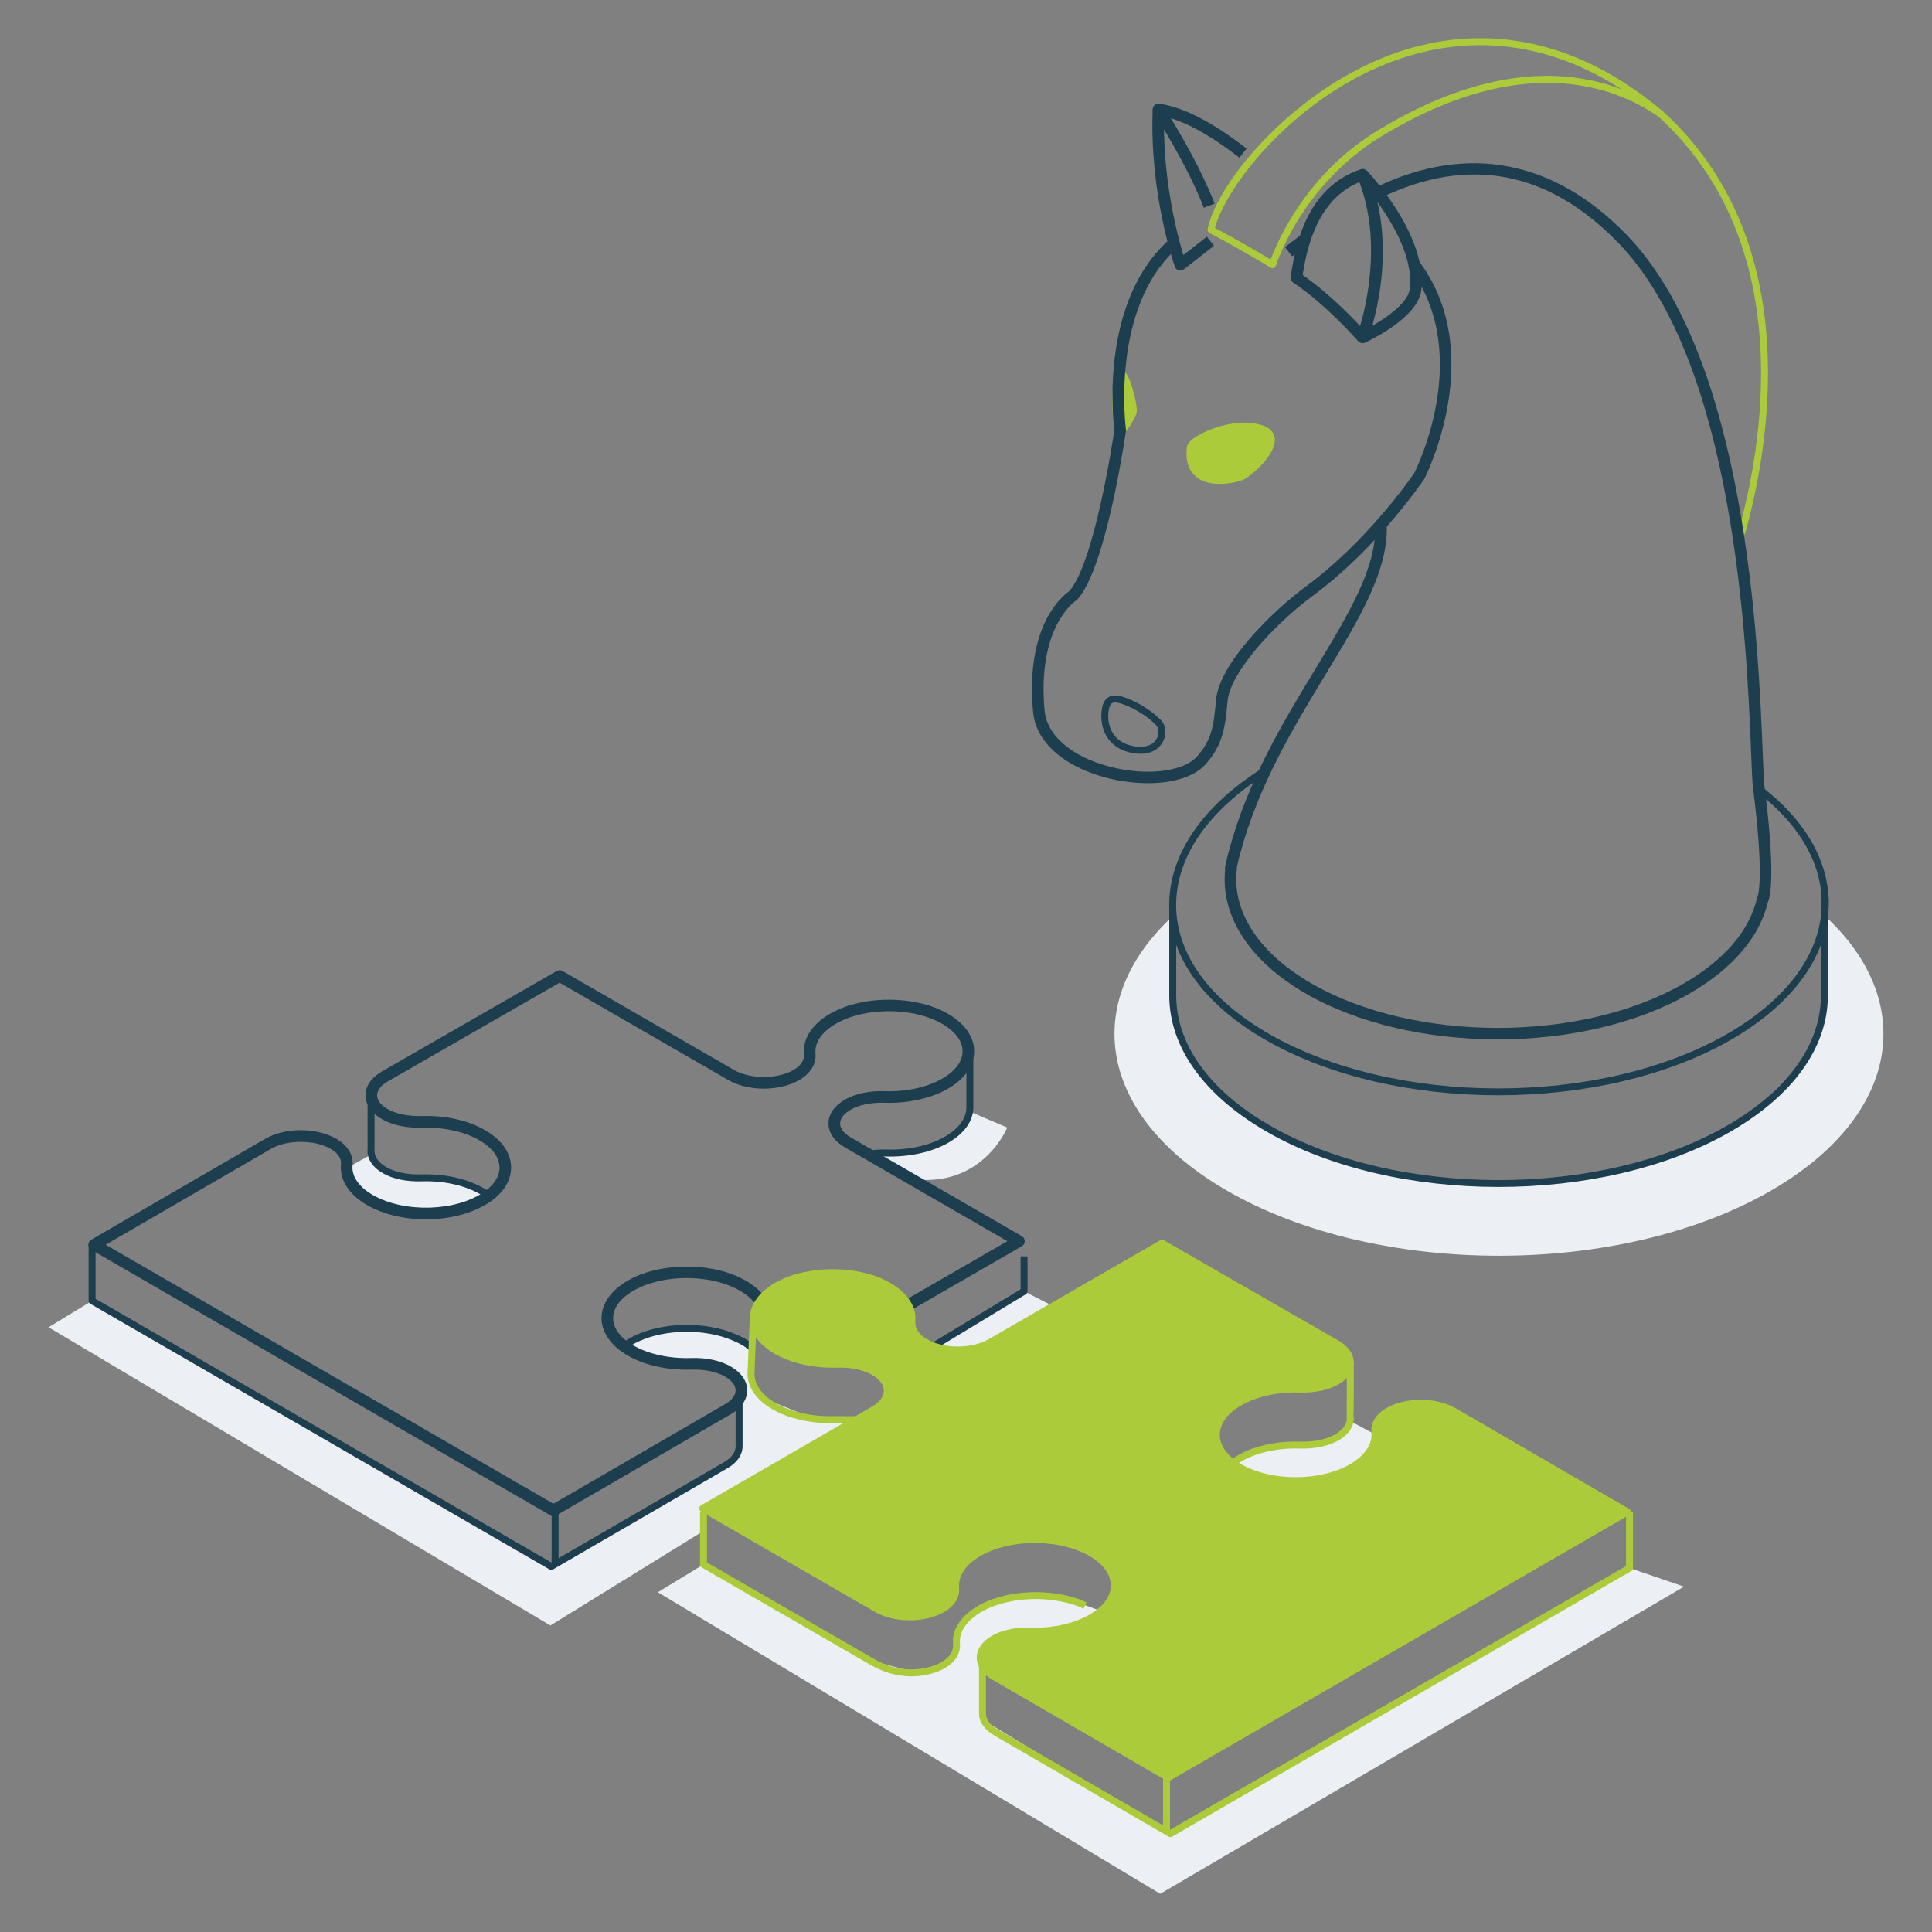 <svg xmlns="http://www.w3.org/2000/svg" id="Layer_1" viewBox="0 0 1900 1900"><rect x="0" y="0" width="1900" height="1900" fill="#808080" stroke="none"/><defs><style>      .st0 {        fill: #1c3e4f;      }      .st1 {        fill: #ecf0f4;      }      .st2 {        fill: #accb3b;      }    </style></defs><polygon class="st1" points="1327.67 1397.37 1358.29 1413.92 1315.14 1461.45 1234.73 1456.33 1215.55 1439.28 1235.52 1426.97 1281.94 1422.4 1310.34 1417.24 1327.67 1397.37"></polygon><polygon class="st1" points="691.84 1538.53 646.96 1565.86 1141.04 1862.44 1656.15 1560.35 1602.55 1542.04 1150.98 1803.28 967.78 1692.03 966.22 1628.41 1087.19 1585.99 1058.72 1575.49 1023.19 1568.1 973.21 1574.92 946.12 1597.38 941.67 1619.37 930.23 1637.59 901.48 1644.94 855.04 1632.75 691.84 1538.53"></polygon><path class="st1" d="M953.85,1093.21l36.7,15.66s-24.23,60.01-94.4,50.58l-34.13-19.71v-5.58l45.54-4.27,34.3-12.73,11.99-23.96Z"></path><polygon class="st1" points="1007.09 1269.89 1032.04 1282.6 962.24 1324.9 923.96 1325.51 919 1320.78 1007.09 1269.89"></polygon><polygon class="st1" points="90.54 1279.24 47.75 1305.29 541.28 1598.53 691.84 1505.58 691.01 1483.43 837.84 1396.18 793.95 1392.52 750.27 1374.9 738.54 1354.53 738.54 1323.21 721.87 1315.15 689.55 1307.07 652.3 1309.16 637.62 1311.88 618.52 1320.47 615.7 1325.35 650.4 1338.98 683.29 1341.21 712.61 1347.15 726.87 1356.74 729.11 1367.43 726.87 1387.36 725.43 1428.91 710.81 1442.6 637 1485.43 542.11 1540.48 90.54 1279.24"></polygon><polygon class="st1" points="472.14 1170.48 437.54 1158.39 405.17 1158.94 383.59 1153.69 364.82 1140.13 363.57 1136.19 339.61 1149.54 352.93 1172.33 391.29 1190.41 446.59 1190.41 475.93 1179.03 472.14 1170.48"></polygon><path class="st1" d="M1794.02,900.15l1.01,36.06-4.18,69.5-18.26,40.18-51.51,50.75s-56.24,30.9-57.64,31.5c-1.4.6-97.56,28.09-97.56,28.09l-116.66,7.23-110.04-16.51-72.61-26.81-45.31-27.21-39.66-37.85-21.62-38.49-6.19-27.7-.46-57.1-.05-30.73c-91.21,84.28-73.46,196.65,53.45,269.92,147.69,85.27,387.14,85.27,534.83,0,127.37-73.54,144.79-186.45,52.47-270.83Z"></path><g><g><path class="st2" d="M1114.39,405.75c2.08-4.64-9.76-52.16-14.7-33.98-3.34,12.3-3.79,34.41,1.34,50.19,1.75,5.38,9.58-7.79,13.36-16.21Z"></path><path class="st2" d="M1102.26,426.64c-2.18-.11-3.78-1.46-4.49-3.61-5.3-16.32-4.87-39.33-1.39-52.15.68-2.49,1.95-5.89,5.13-6.55,1.44-.3,3.61-.09,5.78,2.61,5.42,6.74,12.58,34.93,10.21,40.21-2.65,5.89-9.39,19.49-15.25,19.49ZM1102.99,372.65c-3.03,11.15-3.57,30.57.44,45.4,2.12-2.73,5.24-7.94,7.76-13.52.77-4.53-4.46-25.27-8.2-31.88Z"></path></g><path class="st0" d="M1473.75,1167.29c-82.68,0-165.35-18.17-228.29-54.51-61.63-35.58-95.56-83.09-95.56-133.78v-83h6.84v83c0,48.14,32.72,93.55,92.14,127.86,123.99,71.58,325.75,71.58,449.74,0,59.42-34.31,92.14-79.72,92.14-127.86s.73-95.16.73-95.65l6.84.11c0,.48-.73,48.76-.73,95.54,0,50.69-33.94,98.2-95.56,133.78-62.94,36.34-145.61,54.51-228.29,54.51Z"></path><path class="st0" d="M1473.32,1077.12c-83,0-166-18.24-229.19-54.72-60.07-34.68-93.56-81.03-94.3-130.49-.76-51.03,32.7-100.05,94.21-138.04l3.59,5.81c-59.38,36.68-91.69,83.6-90.96,132.13.7,46.97,32.97,91.24,90.88,124.68,124.49,71.87,327.05,71.87,451.54,0,56.78-32.78,89.57-76.15,92.32-122.11,2.52-41.92-20.54-83.35-64.94-116.64l4.1-5.47c46.29,34.72,70.32,78.23,67.66,122.52-2.9,48.33-36.9,93.65-95.73,127.62-63.19,36.48-146.19,54.72-229.19,54.72Z"></path><path class="st0" d="M1160.76,266.06c-.54,0-1.08-.08-1.6-.23-1.76-.51-3.17-1.84-3.77-3.57-1.03-2.92-25.13-72.37-21.78-154.85l11.39.46c-2.63,64.86,12.62,122.74,18.71,142.97l23.19-18.09,7.01,8.98-29.64,23.12c-1.01.79-2.25,1.21-3.5,1.21Z"></path><path class="st0" d="M1183.9,204.33c-17.19-44.26-49.05-93.09-49.37-93.57-1.23-1.87-1.24-4.29-.05-6.17,1.2-1.89,3.4-2.89,5.6-2.6,23.64,3.31,52.51,18.15,85.82,44.11l-7.01,8.99c-25.28-19.7-48.3-32.93-67.46-38.85,10.67,17.41,30.44,51.44,43.07,83.96l-10.62,4.13Z"></path><path class="st0" d="M1129.1,770.23c-16.7,0-34.18-2.87-49.39-7.78-38.01-12.27-61.25-35.04-63.76-62.46-7.83-85.46,29.44-114.45,35.66-118.67,24.55-28.08,42.69-147.53,44.28-158.27-1.5-11.87-14.14-127.75,54.86-188.1l7.5,8.58c-66.66,58.29-51.13,177.59-50.97,178.79.07.53.07,1.05,0,1.58-.79,5.49-19.56,134.83-47.73,165.63-.37.41-.8.76-1.27,1.04-.35.22-38.63,24.92-30.99,108.37,2.05,22.33,22.95,42.01,55.92,52.66,38.24,12.34,79.67,8.81,94.33-8.04,14.27-16.4,16.03-29.52,18.37-55.3,3.29-36.23,56.02-87.69,88.5-111.61,59.87-44.1,103.25-106.71,106.43-111.37,3.2-6.37,58.7-120.18-5.93-203.47l9-6.99c70.7,91.11,7.55,214.76,6.9,215.99-.1.19-.2.37-.32.54-.45.67-45.78,67.66-109.32,114.47-38.41,28.29-81.41,75.89-83.9,103.46-2.43,26.71-4.6,42.76-21.12,61.75-11.78,13.55-33.63,19.18-57.04,19.19Z"></path><path class="st0" d="M1121.63,741.27c-1.99,0-4.16-.16-6.49-.52-11.31-1.71-19.89-6.59-25.5-14.49-5.69-8-7.88-19.19-5.87-29.93.99-5.28,3.21-8.93,6.61-10.84,5.37-3.05,11.98-1,17.75,1.14,12.32,4.58,25.22,12.88,33.69,21.67,4.82,5.02,5.64,13.84,1.95,20.98-2,3.86-7.9,11.99-22.14,11.99ZM1096.64,690.8c-1.11,0-2.09.19-2.9.65-1.56.89-2.65,2.96-3.25,6.16-1.68,8.95.09,18.19,4.72,24.71,4.49,6.33,11.54,10.26,20.95,11.69,10.29,1.54,18.14-1.3,21.53-7.86,2.35-4.55,2-10.17-.81-13.09-7.67-7.97-19.9-15.83-31.14-20-3.25-1.21-6.52-2.25-9.1-2.25Z"></path><g><path class="st2" d="M1170.61,440.14c.92-8.27,41.85-27.9,69.75-18.6,27.9,9.3-10.57,43.71-19.7,47.43-9.13,3.72-54.7,13.02-50.05-28.83Z"></path><path class="st2" d="M1199.64,475.93c-7.78,0-16.09-1.52-22.49-6.37-8.12-6.13-11.46-16.16-9.95-29.8.36-3.26,3.37-6.66,9.2-10.39,13.02-8.32,42.19-18.69,65.04-11.08,9.91,3.3,12.17,9.44,12.32,14.01.51,15.51-23.91,36.62-31.81,39.83-3.02,1.23-12.22,3.79-22.31,3.79ZM1174,440.56c-1.22,11.05,1.23,18.98,7.27,23.55,11.15,8.44,32.12,4.13,38.1,1.7,6.52-2.66,27.93-21.81,27.55-33.28-.07-2.26-.95-5.51-7.64-7.74-17.13-5.73-40.82.27-55.58,8.24-7.28,3.94-9.48,6.81-9.7,7.54Z"></path></g><path class="st2" d="M1715.9,525.67l-6.58-1.86c22.84-80.87,60.89-282.66-78.64-409.33l4.59-5.07c142.36,129.24,103.8,334.15,80.62,416.26Z"></path><path class="st0" d="M1472.85,1022.13c-68.35,0-136.69-15.02-188.72-45.06-55.32-31.94-84.1-76.36-79.24-122.16-.23-.8-.29-1.64-.11-2.46.2-.93.42-1.83.65-2.73l.42-1.73c.65-3.72,1.68-7.89,2.99-12.09,18.32-68.41,53.58-126.59,84.69-177.91,32.59-53.78,60.74-100.22,58.83-141.87l11.38-.53c2.07,45.12-26.91,92.94-60.47,148.31-30.71,50.67-65.53,108.11-83.5,175.18-1.24,3.97-2.15,7.65-2.78,11.19l-.52,2.19c-.04.17-.08.33-.12.49.09.48.11.97.05,1.46-5.28,41.69,21.48,82.8,73.41,112.78,100.92,58.27,265.13,58.27,366.05,0,39.69-22.91,64.55-51.75,71.9-83.39.12-.53.31-1.01.56-1.46.63-1.54,6.97-20.01-4.55-109.15-.59-6.41-1.01-16.91-1.59-31.43-4.21-104.96-15.4-383.77-130.45-502.66-68.71-71.01-147.16-86.1-233.18-44.86l-4.93-10.27c89.66-42.99,174.82-26.65,246.3,47.22,118.07,122.02,129.38,403.98,133.64,510.13.58,14.36.99,24.73,1.53,30.65,9.15,70.72,7.89,105.2,3.65,114.94-8.22,34.59-34.9,65.77-77.19,90.19-52.03,30.04-120.38,45.06-188.72,45.06Z"></path><path class="st0" d="M1342.32,336.97l-4.73-10.36c12.67-5.8,46.15-24.68,48.82-42.18,6.09-48.68-49.85-108.08-50.42-108.68l8.25-7.86c2.46,2.59,60.22,63.97,53.45,118.1-4.09,26.85-50.13,48.59-55.37,50.98Z"></path><path class="st0" d="M1339.95,337.49c-1.64,0-3.21-.71-4.31-1.97-.31-.36-31.25-35.89-63.96-57.72-1.87-1.25-2.83-3.47-2.46-5.68l.39-2.37c4.18-25.43,13.97-84.97,68.68-103.33,2.85-.98,5.93.44,7.07,3.21,32.12,77.12,1.24,160.66-.08,164.18-.71,1.87-2.36,3.24-4.33,3.59-.33.06-.67.09-1,.09ZM1281.06,270.4c23.9,16.56,45.86,38.83,56.5,50.26,6.69-22.76,20.86-84.32-.69-141.54-43.04,17.87-51.99,68.14-55.81,91.29Z"></path><path class="st0" d="M1270.79,252.05l-7.07-8.94c4.61-3.65,10.06-7.9,16.14-12.52l6.9,9.07c-6.01,4.57-11.4,8.77-15.96,12.38Z"></path><path class="st2" d="M1251.47,263.78c-.62,0-1.24-.17-1.79-.5-.29-.18-29.44-17.99-60.35-34.29-1.35-.71-2.07-2.23-1.75-3.73,10.23-48.22,87.92-139.87,186.39-173.73,62.32-21.44,158.24-28.81,261.21,57.8,1.4,1.18,1.62,3.25.51,4.7-1.11,1.46-3.17,1.77-4.67.73-41.95-29.2-133.18-65.49-272.81,19.54-78.59,47.87-103.25,126.28-103.49,127.07-.31,1.01-1.07,1.83-2.06,2.2-.39.15-.8.22-1.21.22ZM1194.86,224.18c23.85,12.66,46.24,25.94,54.77,31.07,6.33-17.15,34.64-83.92,105.04-126.8,108.56-66.12,188.91-60.33,240.25-40.52-86.62-56-165.35-48.29-218.72-29.94-101.41,34.87-170.6,124.98-181.34,166.19Z"></path></g><g><g><path class="st0" d="M542.11,1543.9c-.59,0-1.18-.15-1.71-.46l-451.56-261.24c-1.06-.61-1.71-1.74-1.71-2.96v-55.35h6.84v53.38l448.14,259.26,169.78-98.5c7-4.04,11.08-9.24,11.5-14.65,0-.13.03-.25.05-.38v-.84s0-52.32,0-52.32h6.84v53.04c0,.41-.03.77-.08,1.1-.63,7.7-5.91,14.79-14.89,19.97l-171.49,99.5c-.53.31-1.12.46-1.72.46Z"></path><path class="st0" d="M855.77,1138.36l-1.07-6.76c5.88-.93,11.33-1.29,16.65-1.12,21.62.75,42.71-3.87,57.9-12.64,13.62-7.87,21.13-18.11,21.15-28.86,0-3.24,0-14.17,0-54.74,0-1.86,1.49-3.38,3.35-3.42,1.89.03,3.41,1.42,3.49,3.28l.04.98c0,.23,0,.45-.04.66,0,8.69,0,52.13,0,53.2-.03,13.33-8.75,25.68-24.57,34.82-16.26,9.39-38.72,14.25-61.55,13.56-4.89-.17-9.9.17-15.35,1.04Z"></path><path class="st0" d="M920.77,1326.14l-3.54-5.85,86.44-52.33v-32.4h6.84v34.33c0,1.2-.63,2.31-1.65,2.92l-88.09,53.32Z"></path><path class="st0" d="M736.28,1327.46c-4.4-3.89-7.96-5.78-15.77-9.17-27.04-11.72-65.85-11.35-92.29.87-4.72,2.18-8.96,4.66-12.59,7.36l-4.08-5.48c4.01-2.99,8.66-5.71,13.81-8.08,28.05-12.97,69.22-13.35,97.88-.94,8.17,3.54,12.42,5.76,17.58,10.32l-4.53,5.12Z"></path><path class="st0" d="M479.36,1179.19c-15.21-11.7-39.4-18.3-64.7-17.42-14.83.46-28.39-2.38-38.15-8.01-10.55-6.09-16.01-14.81-14.99-23.92l-.02-51.89h6.84v52.27c-.73,6.67,3.51,12.95,11.59,17.62,8.55,4.93,21.13,7.54,34.52,7.1,27.23-.78,52.42,6.02,69.08,18.84l-4.17,5.42Z"></path><path class="st0" d="M544.28,1491.12c-.99,0-1.97-.25-2.85-.77l-451.69-261.31c-1.76-1.02-2.84-2.9-2.84-4.93,0-2.03,1.08-3.91,2.84-4.93l171.12-99.24c19.61-11.33,50.33-11.32,69.95,0,11.14,6.44,16.94,16.01,15.91,26.27-1.06,10.51,6.18,21.07,19.87,28.97,31.16,17.99,82.66,16.34,110.21-3.53,9.21-6.64,14.35-14.86,14.47-23.14.12-8.02-4.51-16.06-13.05-22.62-14.8-11.38-38.46-17.63-63.24-16.95-15.27.51-29.25-2.48-39.36-8.32-10.41-6.01-16.15-14.34-16.15-23.46,0-9.13,5.73-17.46,16.15-23.47l171.9-98.8c1.76-1.01,3.93-1.01,5.69,0l168.67,97.36c15.87,9.16,42.66,9.16,58.52,0,7.17-4.14,10.81-9.65,10.27-15.51-1.64-17.63,11.37-34.22,34.8-44.37,29.2-12.67,71.15-12.26,99.74.96,20.15,9.31,32.1,23.55,32.8,39.05.66,14.51-8.7,28.45-25.68,38.26-16.62,9.59-39.48,14.62-62.76,13.85-12.65-.41-24.7,2.06-32.93,6.81-6.74,3.89-10.45,8.72-10.45,13.6,0,4.88,3.71,9.71,10.45,13.61l168.29,97.18c1.76,1.02,2.85,2.9,2.85,4.93s-1.09,3.92-2.85,4.93l-106.2,61.32-5.7-9.87,97.65-56.38-159.75-92.25c-10.41-6.01-16.15-14.35-16.15-23.47,0-9.12,5.74-17.46,16.15-23.47,10.18-5.88,24.03-8.86,39.02-8.33,21.18.73,41.85-3.78,56.68-12.34,13.36-7.71,20.46-17.61,20-27.87-.5-11.11-10.05-21.76-26.2-29.22-25.91-11.97-63.94-12.33-90.43-.85-18.69,8.1-29.15,20.38-27.99,32.86.97,10.41-4.83,20.05-15.91,26.44-19.6,11.32-50.31,11.32-69.91,0l-165.84-95.73-169.05,97.16c-6.73,3.89-10.44,8.72-10.44,13.6,0,4.88,3.71,9.71,10.45,13.6,8.18,4.72,20.32,7.15,33.31,6.8,27.7-.93,53.46,6.18,70.54,19.3,11.46,8.81,17.67,20.12,17.49,31.83-.18,11.97-7,23.41-19.2,32.21-31.27,22.56-87.4,24.47-122.57,4.15-17.75-10.24-27.04-24.81-25.51-39.99.57-5.68-3.07-11.09-10.27-15.24-15.87-9.17-42.68-9.17-58.54-.01l-162.6,94.3,440.32,254.73,168.69-97.87c6.75-3.9,10.46-8.73,10.46-13.61,0-4.88-3.71-9.71-10.45-13.6-8.24-4.76-20.28-7.25-32.93-6.82-23.25.81-46.14-4.26-62.76-13.86-16.98-9.8-26.35-23.75-25.69-38.25.7-15.51,12.66-29.74,32.8-39.05,28.59-13.21,70.54-13.62,99.74-.96,11.71,5.07,20.72,11.55,26.77,19.26l-8.96,7.04c-4.81-6.12-12.53-11.6-22.35-15.85-26.49-11.47-64.52-11.13-90.43.85-16.15,7.46-25.7,18.11-26.2,29.22-.46,10.26,6.64,20.16,20,27.87,14.82,8.57,35.5,13.02,56.68,12.34,15-.54,28.84,2.46,39.02,8.33,10.41,6.01,16.15,14.34,16.15,23.46,0,9.13-5.73,17.46-16.15,23.47l-171.53,99.52c-.88.51-1.87.77-2.86.77Z"></path></g><g><g><rect class="st0" x="542.48" y="1486.59" width="6.84" height="52.54"></rect><path class="st2" d="M1150.98,1806.7c-.59,0-1.18-.16-1.72-.46l-171.49-99.5c-8.95-5.17-14.27-12.27-14.96-20v-1.91s-.01-52.3-.01-52.3h6.84v53.9c.47,5.14,4.58,10.35,11.56,14.38l169.79,98.51,448.14-259.26v-53.48h6.84v55.46c0,1.22-.65,2.35-1.71,2.96l-451.56,261.24c-.53.31-1.12.46-1.71.46Z"></path><path class="st2" d="M896.47,1648.56c-13.6,0-27.38-3.75-39.95-11l-166.39-96.07c-1.06-.61-1.71-1.74-1.71-2.96v-51.94h6.84v49.97l164.68,95.08c15.7,9.06,33.42,12.15,49.91,8.71,17.9-3.74,28.4-12.72,27.4-23.46-1.54-16.6,10.96-32.32,33.44-42.07,28.66-12.42,69.83-12.02,97.88.94l-2.87,6.21c-26.44-12.22-65.26-12.59-92.29-.87-19.64,8.51-30.61,21.66-29.36,35.16,1.06,11.35-7,25.39-32.8,30.78-4.86,1.01-9.81,1.51-14.78,1.52Z"></path><path class="st2" d="M840.69,1399.6l-19.59-.08c-22.73.76-45.15-4.17-61.41-13.56-15.72-9.07-24.44-21.42-24.56-34.76l2.21-55.09,6.83.28-2.2,54.92c.1,10.65,7.61,20.91,21.15,28.73,15.18,8.77,36.3,13.37,57.89,12.64l19.72.08-.03,6.84Z"></path><path class="st2" d="M1213.49,1441.99l-4.17-5.42c16.66-12.81,41.85-19.63,69.08-18.84,13.37.42,25.98-2.17,34.52-7.1,8.12-4.69,12.29-10.95,11.45-17.17-.04-.29-.04-.57,0-.85.11-2.57.15-32.76.15-52.69h6.84l-.02,26.55c-.02,14.86-.03,22.34-.47,26.12l.29-.04c1.23,9.11-4.17,17.86-14.81,24.01-9.75,5.62-23.28,8.45-38.15,8.01-25.28-.83-49.49,5.73-64.7,17.42Z"></path><g><path class="st2" d="M691.01,1483.43l168.29-97.18c17.73-10.24,17.73-26.84,0-37.07-9.49-5.48-22.61-8.02-35.97-7.57-21.46.72-43.32-3.63-59.72-13.1-32.57-18.81-30.35-50.09,6.66-67.2,27.26-12.6,67.16-13.01,95.09-.91,22.29,9.66,32.73,24.28,31.39,38.62-.73,7.79,3.53,15.46,13.09,20.98,17.73,10.24,46.48,10.24,64.21,0l17.07-9.84,151.61-87.53,171.89,98.8c17.73,10.24,17.73,26.84,0,37.07-9.56,5.52-22.84,7.98-36.33,7.56-24.83-.77-50.15,5.25-66.89,18.13-20.96,16.12-20.25,39.16,1.57,54.9,29.63,21.37,83.81,22.65,116.39,3.84,16.4-9.47,23.94-22.09,22.69-34.48-.78-7.71,3.62-15.29,13.09-20.75,17.76-10.25,46.51-10.25,64.24-.02l171.12,99.24-451.69,261.31-171.54-99.53c-17.73-10.24-17.73-26.84,0-37.07,9.49-5.48,22.62-8.02,35.97-7.57,21.46.72,43.32-3.63,59.72-13.1,32.57-18.81,30.35-50.09-6.66-67.2-27.26-12.6-67.16-13.01-95.09-.91-22.3,9.66-32.73,24.29-31.4,38.62.73,7.79-3.53,15.46-13.09,20.98-17.73,10.24-46.48,10.24-64.21,0l-171.51-99.02Z"></path><path class="st2" d="M1148.81,1751.64c-.59,0-1.18-.16-1.72-.46l-171.54-99.53c-9.67-5.58-15-13.21-15-21.49,0-8.28,5.33-15.91,15.01-21.5,9.82-5.67,23.24-8.48,37.8-8.03,21.64.76,42.72-3.88,57.89-12.64,14.14-8.16,21.64-18.8,21.14-29.95-.55-11.98-10.57-23.35-27.52-31.18-26.44-12.22-65.26-12.59-92.29-.87-19.64,8.51-30.61,21.65-29.35,35.16.89,9.47-4.5,18.31-14.79,24.25-18.65,10.77-48.99,10.76-67.63,0l-171.51-99.02c-1.06-.61-1.71-1.74-1.71-2.96s.65-2.35,1.71-2.96l168.29-97.19c7.47-4.31,11.59-9.85,11.59-15.58s-4.12-11.26-11.59-15.58c-8.59-4.96-21.07-7.59-34.15-7.11-22.85.72-45.29-4.17-61.54-13.56-16.22-9.37-25.17-22.56-24.55-36.18.66-14.62,12.14-28.14,31.49-37.08,28.06-12.97,69.22-13.36,97.88-.94,22.48,9.74,34.98,25.47,33.44,42.07-.63,6.8,3.41,13.09,11.4,17.7,16.77,9.67,44.04,9.68,60.8,0l168.68-97.37c1.05-.62,2.35-.61,3.41,0l171.89,98.8c9.68,5.59,15.02,13.23,15.02,21.5s-5.33,15.91-15.01,21.5c-9.76,5.63-23.31,8.46-38.15,8.02-25.3-.85-49.5,5.72-64.7,17.42-9.12,7.02-14.07,15.7-13.93,24.46.14,9.02,5.61,17.88,15.42,24.95,28.18,20.33,80.84,22.04,112.68,3.66,14.5-8.37,22.15-19.74,21-31.18-.94-9.32,4.45-18.09,14.78-24.06,18.66-10.77,49.01-10.77,67.66-.02l171.13,99.25c1.06.61,1.7,1.74,1.7,2.96s-.65,2.35-1.71,2.96l-451.69,261.31c-.53.31-1.12.46-1.71.46ZM1010.26,1607.43c-12.04,0-23.31,2.56-31.28,7.16-7.47,4.32-11.59,9.85-11.59,15.58s4.12,11.26,11.59,15.57l169.83,98.53,444.87-257.36-166.01-96.28c-16.75-9.67-44.04-9.66-60.81.02-8.02,4.63-12.06,10.83-11.4,17.45,1.44,14.23-7.45,28-24.38,37.78-33.88,19.56-90,17.67-120.1-4.03-11.6-8.36-18.08-19.16-18.25-30.39-.17-10.97,5.73-21.62,16.6-29.99,16.66-12.82,41.84-19.66,69.08-18.84,13.39.44,25.98-2.17,34.52-7.1,7.47-4.32,11.59-9.85,11.59-15.58s-4.12-11.26-11.59-15.58l-170.18-97.81-166.98,96.38c-18.64,10.76-48.98,10.76-67.63,0-10.28-5.93-15.67-14.78-14.78-24.25,1.26-13.51-9.71-26.66-29.35-35.16-27.03-11.72-65.84-11.35-92.29.87-16.95,7.83-26.98,19.2-27.52,31.18-.51,11.16,7,21.79,21.14,29.96,15.18,8.77,36.28,13.46,57.89,12.64,14.58-.5,27.98,2.36,37.8,8.03,9.68,5.59,15.01,13.22,15.01,21.5s-5.33,15.91-15.01,21.49l-163.16,94.23,166.38,96.06c16.76,9.68,44.03,9.68,60.79,0,7.99-4.61,12.03-10.9,11.4-17.7-1.55-16.6,10.95-32.33,33.44-42.07,28.66-12.42,69.83-12.03,97.88.94,19.35,8.94,30.82,22.46,31.48,37.08.62,13.63-8.33,26.82-24.55,36.18-16.25,9.38-38.64,14.26-61.55,13.56-.96-.04-1.92-.05-2.87-.05Z"></path></g></g><rect class="st2" x="1143.77" y="1749.29" width="6.84" height="52.54"></rect></g></g></svg>